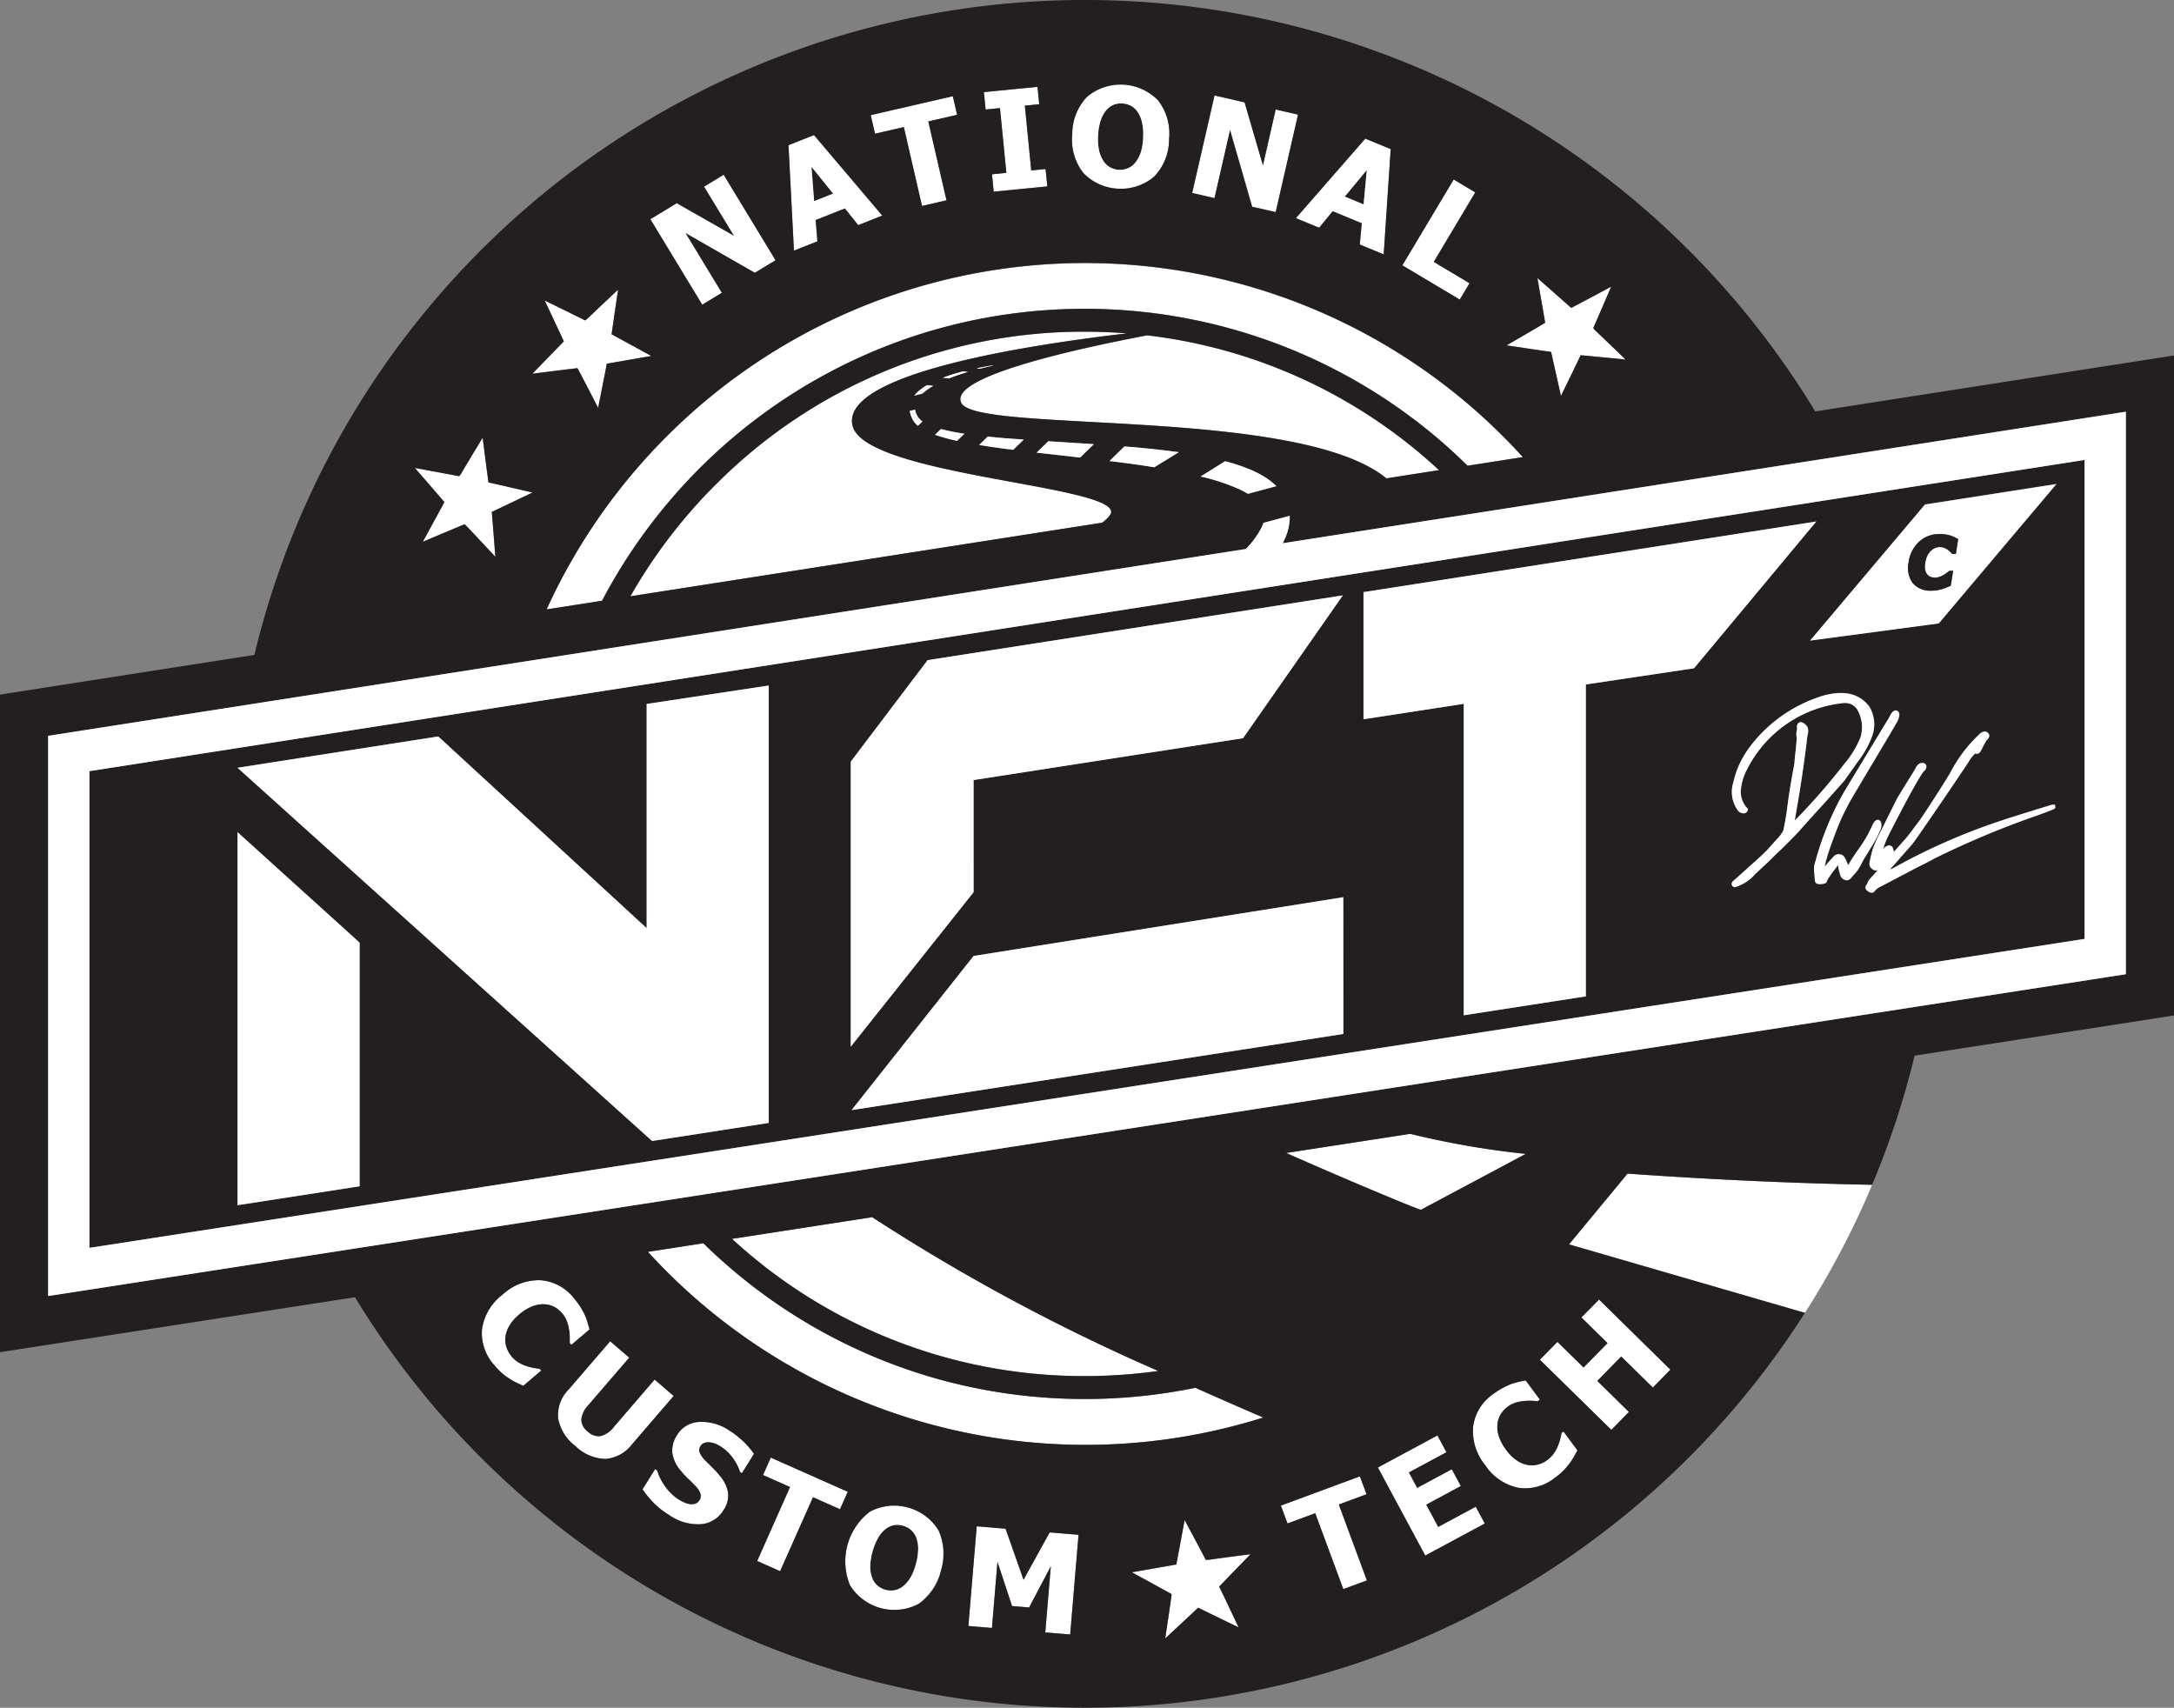 <?xml version="1.0" encoding="utf-8"?>
<svg xmlns="http://www.w3.org/2000/svg" height="107.036" viewBox="0 0 136.268 107.036" width="136.268">
  <rect x="0" y="0" width="136.268" height="107.036" fill="#808080" stroke="none"/>
  <defs>
    <clipPath id="clip-path">
      <rect data-name="Rectangle 397" fill="none" height="107.036" id="Rectangle_397" width="136.268"/>
    </clipPath>
  </defs>
  <g data-name="Group 127" id="Group_127" transform="translate(0 0)">
    <g clip-path="url(#clip-path)" data-name="Group 86" id="Group_86" transform="translate(0 0)">
      <path d="M77.2,10.868a1.189,1.189,0,0,0,.441.395,1.307,1.307,0,0,0,.524.136,1.276,1.276,0,0,0,.545-.093,1.179,1.179,0,0,0,.468-.35,2.073,2.073,0,0,0,.342-.622,3.406,3.406,0,0,0,.155-.947,3.385,3.385,0,0,0-.069-.958,1.968,1.968,0,0,0-.278-.661,1.191,1.191,0,0,0-.439-.39,1.34,1.34,0,0,0-1.052-.06,1.271,1.271,0,0,0-.473.346,1.951,1.951,0,0,0-.345.632,3.467,3.467,0,0,0-.167.957,3.433,3.433,0,0,0,.067.963,1.95,1.95,0,0,0,.28.652" data-name="Path 1607" fill="#231f20" id="Path_1607" transform="translate(-8.024 -0.756)"/>
      <path d="M63.436,107.011a1.35,1.35,0,0,0-1.016-.283,1.275,1.275,0,0,0-.535.237,1.9,1.9,0,0,0-.471.545,3.412,3.412,0,0,0-.368.9,3.468,3.468,0,0,0-.14.955,1.937,1.937,0,0,0,.135.7,1.164,1.164,0,0,0,.346.479,1.322,1.322,0,0,0,.483.246,1.27,1.27,0,0,0,.552.024,1.181,1.181,0,0,0,.533-.242,2.077,2.077,0,0,0,.467-.535,4.1,4.1,0,0,0,.491-1.843,1.991,1.991,0,0,0-.13-.7,1.206,1.206,0,0,0-.346-.475" data-name="Path 1608" fill="#231f20" id="Path_1608" transform="translate(-6.359 -11.142)"/>
      <path d="M95.5,11.9l-1.381,1.666,1.182.489Z" data-name="Path 1609" fill="#231f20" id="Path_1609" transform="translate(-9.826 -1.242)"/>
      <path d="M58.148,13.354,56.79,11.668l.167,2.157Z" data-name="Path 1610" fill="#231f20" id="Path_1610" transform="translate(-5.929 -1.218)"/>
      <path d="M109.813,86.569,124.6,90.86a53.381,53.381,0,0,0,4.213-8.024c-3.959-.075-9.218-.266-15.333-.7Z" data-name="Path 1611" fill="#fff" id="Path_1611" transform="translate(-11.465 -8.575)"/>
      <path d="M41.765,39.5q.787-1.49,1.714-2.89c.122-.184.246-.367.372-.549q.273-.4.556-.784.454-.618.933-1.216.914-1.137,1.918-2.194a34.272,34.272,0,0,1,6.317-5.211,34,34,0,0,1,8.256-3.847q.8-.249,1.622-.46t1.652-.382q.834-.171,1.683-.3a34.37,34.37,0,0,1,5.2-.394,34.09,34.09,0,0,1,21.734,7.8q1.171.967,2.252,2.035l3.466-.541q-.611-.673-1.259-1.321A37.084,37.084,0,0,0,38.25,40.112l3.478-.543.038-.072" data-name="Path 1612" fill="#fff" id="Path_1612" transform="translate(-3.994 -1.921)"/>
      <path d="M79.662,96.067a34.5,34.5,0,0,1-12.133.31q-.849-.129-1.683-.3T64.193,95.7q-.818-.211-1.621-.461A34.15,34.15,0,0,1,51,88.968q-.948-.783-1.84-1.633c-.113-.108-.224-.219-.336-.328l-3.475.538q.58.635,1.192,1.249a37.135,37.135,0,0,0,37.378,9.137q-2.225-.958-4.256-1.866" data-name="Path 1613" fill="#fff" id="Path_1613" transform="translate(-4.735 -9.084)"/>
      <path d="M78.928,23.469c-4.666.885-12.585,2.647-11.641,4.266,1.1,1.882,21.171.2,26.626,4.7l3.3-.515a32.449,32.449,0,0,0-18.284-8.447" data-name="Path 1614" fill="#fff" id="Path_1614" transform="translate(-7.017 -2.45)"/>
      <path d="M74.225,34.638c.805-1.8-15.488-2.363-16.188-5.556s10.64-5,17.215-5.764q-1.315-.1-2.648-.107A32.515,32.515,0,0,0,49.46,32.8a32.926,32.926,0,0,0-5.343,7l29.571-4.612a2.087,2.087,0,0,0,.537-.545" data-name="Path 1615" fill="#fff" id="Path_1615" transform="translate(-4.606 -2.423)"/>
      <path d="M73.347,95.142a33.214,33.214,0,0,0,4.6-.321,123.077,123.077,0,0,1-17.932-9.643l-8.784,1.36a32.5,32.5,0,0,0,22.115,8.6" data-name="Path 1616" fill="#fff" id="Path_1616" transform="translate(-5.349 -8.893)"/>
      <path d="M98.462,84.112l6.576-3.507a53.987,53.987,0,0,1-7.244-1.258l-7.776,1.2c3.532,1.571,8.2,3.521,8.445,3.562" data-name="Path 1617" fill="#fff" id="Path_1617" transform="translate(-9.398 -8.284)"/>
      <path d="M30.761,34.885l-1.235,2.266q2.617-1.1,2.623-1.1.055.032,1.925,2.042-.215-2.829-.225-2.811l2.556-1.219-1.377-.319q-.923-.214-1.386-.316-.279-2.129-.361-2.807-.873,1.439-1.371,2.286a1.291,1.291,0,0,1-.108.129q-1.142-.22-2.773-.516,1.288,1.483,1.852,2.141c-.013.021-.052.094-.12.221" data-name="Path 1618" fill="#fff" id="Path_1618" transform="translate(-3.031 -3.197)"/>
      <path d="M37.254,25.538q2.817-.353,2.822-.348.046.046,1.3,2.486.557-2.782.542-2.767l2.791-.484-1.239-.679q-.832-.455-1.249-.679.3-2.125.41-2.8-1.228,1.149-1.938,1.831a1.047,1.047,0,0,1-.139.095q-1.04-.521-2.53-1.246.84,1.777,1.2,2.562c-.017.017-.076.077-.176.181Z" data-name="Path 1619" fill="#fff" id="Path_1619" transform="translate(-3.89 -2.116)"/>
      <path d="M50,19.625l-2.267-3.736,4.333,2.483,1.3-.786-3.252-5.359-1.231.746,1.863,3.071L47.172,14.01l-1.652,1,3.252,5.36Z" data-name="Path 1620" fill="#fff" id="Path_1620" transform="translate(-4.753 -1.276)"/>
      <path d="M57,16.113l-.108-1.334,1.831-.726.836,1.045,1.507-.6L56.782,9.453l-1.6.633.344,6.609Zm.983-2.99-1.19.472-.167-2.157Z" data-name="Path 1621" fill="#fff" id="Path_1621" transform="translate(-5.762 -0.987)"/>
      <path d="M63.015,8.669l1.141,4.944,1.534-.355L64.549,8.314,66.355,7.9l-.27-1.165L60.941,7.92l.269,1.165Z" data-name="Path 1622" fill="#fff" id="Path_1622" transform="translate(-6.363 -0.703)"/>
      <path d="M69.866,7.409l.4,4.061-.9.088.107,1.09,3.36-.33-.107-1.089-.9.088-.4-4.06.9-.089-.107-1.089-3.36.33L68.969,7.5Z" data-name="Path 1623" fill="#fff" id="Path_1623" transform="translate(-7.19 -0.635)"/>
      <path d="M77.917,12.443a2.9,2.9,0,0,0,2.267-.763,3.37,3.37,0,0,0,.929-2.349,3.378,3.378,0,0,0-.7-2.43,3.27,3.27,0,0,0-4.449-.212,3.386,3.386,0,0,0-.923,2.347,3.385,3.385,0,0,0,.691,2.417,2.872,2.872,0,0,0,2.182.99m-1.25-3.328a3.4,3.4,0,0,1,.167-.957,1.918,1.918,0,0,1,.345-.632,1.261,1.261,0,0,1,.473-.347,1.32,1.32,0,0,1,.53-.077,1.307,1.307,0,0,1,.522.137,1.209,1.209,0,0,1,.439.39,1.979,1.979,0,0,1,.278.661,3.453,3.453,0,0,1,.069.958,3.374,3.374,0,0,1-.156.947,2.019,2.019,0,0,1-.342.622,1.16,1.16,0,0,1-.467.35,1.266,1.266,0,0,1-.545.094,1.3,1.3,0,0,1-.525-.137,1.17,1.17,0,0,1-.44-.394,1.95,1.95,0,0,1-.28-.652,3.4,3.4,0,0,1-.067-.963" data-name="Path 1624" fill="#fff" id="Path_1624" transform="translate(-7.834 -0.618)"/>
      <path d="M85.819,8.854l1.382,4.8,1.478.338,1.4-6.112-1.4-.322-.8,3.5L86.723,7.112l-1.884-.432-1.4,6.112,1.4.321Z" data-name="Path 1625" fill="#fff" id="Path_1625" transform="translate(-8.712 -0.698)"/>
      <path d="M92.154,15.286,93,14.253l1.821.752L94.7,16.338l1.5.619.439-6.6L95.048,9.7l-4.353,4.985Zm2.986-3.617-.2,2.155-1.182-.489Z" data-name="Path 1626" fill="#fff" id="Path_1626" transform="translate(-9.469 -1.013)"/>
      <path d="M102.356,19.061l-2.242-1.339,2.6-4.356-1.351-.807-3.215,5.383,3.593,2.146Z" data-name="Path 1627" fill="#fff" id="Path_1627" transform="translate(-10.247 -1.311)"/>
      <path d="M108.229,24.083l.621,2.764q.2-.42.617-1.272t.616-1.281q2.137.2,2.817.272-1.208-1.17-1.925-1.846a1.261,1.261,0,0,1-.1-.133q.47-1.065,1.12-2.589-1.733.926-2.5,1.329l-.19-.166-1.934-1.708q.492,2.8.487,2.8-.044.047-2.42,1.422,2.806.42,2.791.406" data-name="Path 1628" fill="#fff" id="Path_1628" transform="translate(-11.008 -2.031)"/>
      <path d="M39.049,92.159a2.659,2.659,0,0,1,.138.516,3.738,3.738,0,0,1,.044.476c0,.149,0,.274,0,.375l.1.122,1.138-.969q-.04-.171-.121-.433a4.07,4.07,0,0,0-.171-.468,4.4,4.4,0,0,0-.282-.513,4.739,4.739,0,0,0-.4-.54,2.931,2.931,0,0,0-2.129-1.133,3.335,3.335,0,0,0-2.348.907,3.3,3.3,0,0,0-1.289,2.186,2.982,2.982,0,0,0,.8,2.258,4.127,4.127,0,0,0,.494.509,4.922,4.922,0,0,0,.46.333,3.693,3.693,0,0,0,.435.243l.4.185,1.122-.955-.093-.109c-.1-.014-.226-.033-.363-.056a3.006,3.006,0,0,1-.442-.11,2.3,2.3,0,0,1-.483-.213,1.7,1.7,0,0,1-.464-.385,1.824,1.824,0,0,1-.309-.526,1.489,1.489,0,0,1-.093-.636,1.776,1.776,0,0,1,.224-.727,2.731,2.731,0,0,1,.648-.756,2.815,2.815,0,0,1,.83-.511,1.793,1.793,0,0,1,.744-.126,1.492,1.492,0,0,1,.634.17,1.763,1.763,0,0,1,.487.407,1.6,1.6,0,0,1,.284.48" data-name="Path 1629" fill="#fff" id="Path_1629" transform="translate(-3.52 -9.354)"/>
      <path d="M45.109,96.265l-2.553,2.964a1.54,1.54,0,0,1-.836.58.978.978,0,0,1-.805-.287.949.949,0,0,1-.4-.767,1.581,1.581,0,0,1,.448-.9l2.553-2.964-1.194-1.028L39.71,96.9a2.277,2.277,0,0,0-.65,1.8,2.816,2.816,0,0,0,1.074,1.73,2.779,2.779,0,0,0,1.894.811,2.317,2.317,0,0,0,1.663-.915l2.611-3.03Z" data-name="Path 1630" fill="#fff" id="Path_1630" transform="translate(-4.077 -9.8)"/>
      <path d="M51.28,100.722a5.538,5.538,0,0,0-.884-.688,3.075,3.075,0,0,0-1.866-.525,1.692,1.692,0,0,0-1.388.813,1.8,1.8,0,0,0-.308,1.088,2.113,2.113,0,0,0,.519,1.139,5.5,5.5,0,0,0,.478.519c.179.171.344.338.5.5a1.166,1.166,0,0,1,.261.416.467.467,0,0,1-.046.424.49.49,0,0,1-.277.227.779.779,0,0,1-.341.022,1.246,1.246,0,0,1-.351-.11,2.9,2.9,0,0,1-.317-.164,3.105,3.105,0,0,1-.821-.768,3.509,3.509,0,0,1-.555-1.072l-.122-.076-.79,1.264a6.392,6.392,0,0,0,.675.829,5.144,5.144,0,0,0,1,.789,3.158,3.158,0,0,0,1.984.571,1.809,1.809,0,0,0,1.42-.885,1.627,1.627,0,0,0,.287-1.059,2.125,2.125,0,0,0-.486-1.052,5.646,5.646,0,0,0-.432-.489l-.442-.441a1.708,1.708,0,0,1-.424-.565.469.469,0,0,1,.057-.414.461.461,0,0,1,.248-.194.714.714,0,0,1,.322-.035,1.453,1.453,0,0,1,.353.087,2.217,2.217,0,0,1,.33.172,2.715,2.715,0,0,1,.768.723,3.144,3.144,0,0,1,.454.881l.118.073.759-1.214a4.9,4.9,0,0,0-.678-.786" data-name="Path 1631" fill="#fff" id="Path_1631" transform="translate(-4.695 -10.389)"/>
      <path d="M53.844,102.006l-.485,1.093,1.693.752-2.06,4.636,1.438.639,2.061-4.637,1.693.752.485-1.093Z" data-name="Path 1632" fill="#fff" id="Path_1632" transform="translate(-5.533 -10.65)"/>
      <path d="M63.073,105.479a2.874,2.874,0,0,0-2.379.267,3.923,3.923,0,0,0-1.243,4.606,3.266,3.266,0,0,0,4.3,1.171A3.928,3.928,0,0,0,65,106.9a2.891,2.891,0,0,0-1.923-1.423M63.589,109a3.357,3.357,0,0,1-.355.892,2.031,2.031,0,0,1-.467.535,1.175,1.175,0,0,1-.532.243,1.271,1.271,0,0,1-.552-.025,1.313,1.313,0,0,1-.483-.245,1.179,1.179,0,0,1-.347-.479,1.961,1.961,0,0,1-.134-.7,4.012,4.012,0,0,1,.507-1.855,1.917,1.917,0,0,1,.472-.545,1.257,1.257,0,0,1,.535-.236,1.279,1.279,0,0,1,.535.038,1.313,1.313,0,0,1,.482.245,1.2,1.2,0,0,1,.345.475,2,2,0,0,1,.131.7,3.463,3.463,0,0,1-.137.951" data-name="Path 1633" fill="#fff" id="Path_1633" transform="translate(-6.174 -10.999)"/>
      <path d="M71.232,110.163l-1.127-3.2-1.808-.151-.523,6.248,1.478.124.346-4.141.914,2.768,1.07.089,1.36-2.577-.347,4.142,1.561.13.523-6.248-1.809-.151Z" data-name="Path 1634" fill="#fff" id="Path_1634" transform="translate(-7.076 -11.152)"/>
      <path d="M84.013,108.872a1.251,1.251,0,0,1-.167,0q-.54-1.032-1.325-2.491-.357,1.933-.52,2.784l-.247.044-2.542.446q2.492,1.36,2.493,1.367.009.064-.4,2.779,2.08-1.932,2.058-1.928l2.547,1.239-.609-1.274q-.407-.856-.617-1.282,1.491-1.545,1.97-2.031-1.669.214-2.643.352" data-name="Path 1635" fill="#fff" id="Path_1635" transform="translate(-8.27 -11.107)"/>
      <path d="M95.014,104.443l-.415-1.121-4.952,1.832.415,1.121,1.737-.643,1.76,4.758,1.478-.546-1.761-4.758Z" data-name="Path 1636" fill="#fff" id="Path_1636" transform="translate(-9.36 -10.788)"/>
      <path d="M96.436,102.464l2.97,5.521,3.734-2.008-.566-1.053-2.355,1.266-.75-1.394,2.169-1.167-.566-1.053L98.9,103.743l-.52-.967,2.354-1.267-.567-1.052Z" data-name="Path 1637" fill="#fff" id="Path_1637" transform="translate(-10.069 -10.488)"/>
      <path d="M108.645,99.891c-.022.1-.048.223-.081.358a3.174,3.174,0,0,1-.14.433,2.33,2.33,0,0,1-.246.468,1.714,1.714,0,0,1-.416.436,1.811,1.811,0,0,1-.545.272,1.49,1.49,0,0,1-.641.05,1.781,1.781,0,0,1-.71-.273,2.713,2.713,0,0,1-.709-.7,2.813,2.813,0,0,1-.454-.864,1.789,1.789,0,0,1-.075-.751,1.474,1.474,0,0,1,.213-.621,1.764,1.764,0,0,1,.438-.459,1.614,1.614,0,0,1,.5-.251,2.552,2.552,0,0,1,.524-.1,3.807,3.807,0,0,1,.478-.012c.149.007.273.016.374.025l.129-.1-.889-1.2c-.115.019-.262.048-.441.09a4.107,4.107,0,0,0-.479.139,4.531,4.531,0,0,0-.53.246,4.867,4.867,0,0,0-.567.367A2.925,2.925,0,0,0,103.1,99.5a3.334,3.334,0,0,0,.745,2.406,3.3,3.3,0,0,0,2.093,1.434,2.982,2.982,0,0,0,2.308-.647,4.225,4.225,0,0,0,.541-.459,5.036,5.036,0,0,0,.363-.436,3.518,3.518,0,0,0,.272-.418q.122-.219.213-.385l-.877-1.185Z" data-name="Path 1638" fill="#fff" id="Path_1638" transform="translate(-10.763 -10.087)"/>
      <path d="M110.512,95.206,108.875,93.6l-1.1,1.123,4.472,4.395,1.1-1.123-1.982-1.948,1.5-1.529,1.982,1.948,1.1-1.123-4.471-4.394-1.1,1.122,1.636,1.608Z" data-name="Path 1639" fill="#fff" id="Path_1639" transform="translate(-11.252 -9.495)"/>
      <path d="M131.292,23.055,113.78,25.787A53.53,53.53,0,0,0,15.945,41.048l-12.3,1.917L0,43.535V84.751l4.971-.769,17.28-2.676a53.532,53.532,0,0,0,90.883.98L98.348,77.994l3.667-4.437c6.114.438,11.374.629,15.333.7a53.171,53.171,0,0,0,2.661-8.093l12.609-1.952,3.651-.566V22.28Zm-34.93-5.633L98.3,19.131l.19.166q.766-.4,2.5-1.329-.652,1.523-1.12,2.589a1.325,1.325,0,0,0,.1.133q.716.676,1.924,1.847-.678-.073-2.817-.272-.2.429-.616,1.281l-.617,1.271-.621-2.763q.016.015-2.791-.406,2.375-1.376,2.42-1.423s-.159-.937-.487-2.8m-5.245-6.174,1.352.807-2.6,4.356,2.241,1.339L91.5,18.776,87.9,16.63Zm-3.95-1.906-.439,6.6-1.5-.62.126-1.332-1.821-.753-.851,1.034-1.459-.6,4.353-4.985ZM76.127,5.983l1.884.431,1.149,3.948.8-3.5,1.4.322-1.4,6.112-1.478-.339-1.382-4.8-.974,4.26-1.4-.322ZM67.21,8.419a3.394,3.394,0,0,1,.923-2.347,3.272,3.272,0,0,1,4.45.212,3.378,3.378,0,0,1,.695,2.43,3.365,3.365,0,0,1-.928,2.349,3.265,3.265,0,0,1-4.448-.227,3.389,3.389,0,0,1-.692-2.417M65.033,5.443l.107,1.09-.9.088.4,4.061.9-.088.107,1.089-3.361.33-.107-1.089.9-.089-.4-4.06-.9.088-.107-1.09Zm-5.311.587.27,1.165-1.806.416,1.141,4.944-1.534.355L56.653,7.965l-1.806.416-.269-1.165Zm-8.7,2.437L55.3,13.512l-1.507.6-.836-1.045-1.831.726.108,1.334-1.468.583L49.424,9.1Zm-8.6,4.267,3.573,2.033L44.129,11.7l1.231-.747,3.253,5.36-1.3.785-4.334-2.482,2.268,3.736-1.231.748-3.252-5.36Zm-8.282,6.1q1.49.725,2.531,1.246a1.274,1.274,0,0,0,.138-.095q.709-.682,1.939-1.831-.106.674-.411,2.8.419.224,1.249.679l1.24.678-2.791.485q.015-.016-.543,2.767-1.256-2.441-1.3-2.487s-.945.113-2.823.349l1.8-1.849c.1-.1.158-.164.175-.18q-.365-.786-1.2-2.562m-5.365,11.01a1.293,1.293,0,0,0,.108-.129q.5-.849,1.371-2.286.082.678.361,2.808.463.1,1.386.315l1.377.319-2.556,1.22q.011-.019.225,2.811-1.869-2.011-1.925-2.043s-.879.364-2.623,1.1l1.235-2.266c.068-.127.107-.2.12-.221q-.564-.658-1.852-2.141,1.631.3,2.773.516m13.034-2.516a37.041,37.041,0,0,1,52.386,0q.648.648,1.258,1.321l-3.466.54q-1.08-1.065-2.252-2.034a34.239,34.239,0,0,0-26.938-7.408q-.848.129-1.682.3t-1.653.382q-.819.211-1.622.46a34.1,34.1,0,0,0-11.573,6.266,34.4,34.4,0,0,0-3,2.792q-1,1.055-1.917,2.194-.48.6-.933,1.216-.285.388-.557.783c-.125.183-.249.365-.372.55q-.926,1.4-1.714,2.89l-.038.072-3.478.542a37.061,37.061,0,0,1,7.549-10.865M86.9,29.981c-5.456-4.494-25.528-2.815-26.626-4.7-.944-1.618,6.975-3.381,11.641-4.266A32.443,32.443,0,0,1,90.2,29.466Zm-42.042.393A32.517,32.517,0,0,1,68,20.788q1.334,0,2.648.107c-6.575.767-17.916,2.561-17.215,5.764s16.994,3.753,16.188,5.556a2.071,2.071,0,0,1-.537.545l-29.57,4.612a32.893,32.893,0,0,1,5.342-7m32.838.3a12.373,12.373,0,0,0-1.948-.686c-.161-.043-.326-.08-.489-.12.432-.269.94-.585,1.538-.958a11.962,11.962,0,0,1,1.461.476,6.7,6.7,0,0,1,1.087.555,4.228,4.228,0,0,1,.665.533l-1.784.479a5.487,5.487,0,0,0-.529-.279m-5.339-1.383c-.273-.043-.546-.087-.82-.127-.662-.1-1.326-.183-1.993-.265l.939-.916c.394.033.789.067,1.184.1.742.073,1.483.155,2.226.26-.625.388-1.173.725-1.535.944M67.7,28.679l-.488-.056c-.746-.084-1.494-.166-2.242-.252l.733-.715,1.585.1q.637.04,1.274.082Zm-4.192-.486c-.213-.027-.426-.05-.639-.079-.5-.066-1-.142-1.5-.224l.538-.525q.515.052,1.032.1c.407.034.818.06,1.226.09Zm-3.52-.561a11.592,11.592,0,0,1-1.382-.381l.37-.362a13.308,13.308,0,0,0,1.471.295Zm-1.88-3.5.391.048a3.79,3.79,0,0,0-.683.485l-.514.131a1.97,1.97,0,0,1,.248-.267,3.35,3.35,0,0,1,.558-.4m-.754,1.54a1.089,1.089,0,0,0,.121.349.99.99,0,0,0,.293.357c.015.012.033.021.049.032l-.285.278-.013-.009a1.375,1.375,0,0,1-.37-.5,1.462,1.462,0,0,1-.129-.426Zm2.121-1.952-.382-.047a12.317,12.317,0,0,1,1.284-.4l.3.036-.065.018c-.383.116-.763.247-1.134.395m1.934-.612-.208-.026q.485-.1.974-.181l.087.011c-.286.06-.57.124-.854.2M34.122,81.748a1.793,1.793,0,0,0-.743.127,2.8,2.8,0,0,0-.83.511,2.691,2.691,0,0,0-.648.756,1.776,1.776,0,0,0-.224.726,1.491,1.491,0,0,0,.093.637,1.82,1.82,0,0,0,.309.525,1.7,1.7,0,0,0,.464.385,2.308,2.308,0,0,0,.483.214,3.25,3.25,0,0,0,.442.11c.137.023.258.041.363.056l.092.109L32.8,86.86l-.4-.186a3.65,3.65,0,0,1-.436-.243,5.026,5.026,0,0,1-.459-.332,4.194,4.194,0,0,1-.494-.509,2.984,2.984,0,0,1-.8-2.259A3.294,3.294,0,0,1,31.5,81.146a3.331,3.331,0,0,1,2.348-.907,2.925,2.925,0,0,1,2.129,1.133,4.737,4.737,0,0,1,.4.54,4.322,4.322,0,0,1,.282.512,4.243,4.243,0,0,1,.171.468q.081.263.121.434l-1.138.968-.1-.122c0-.1,0-.226,0-.374a3.751,3.751,0,0,0-.044-.477,2.659,2.659,0,0,0-.138-.516,1.6,1.6,0,0,0-.284-.479,1.747,1.747,0,0,0-.487-.407,1.493,1.493,0,0,0-.635-.171m3.83,9.69a2.775,2.775,0,0,1-1.893-.811A2.807,2.807,0,0,1,34.985,88.9a2.277,2.277,0,0,1,.649-1.8l2.613-3.033,1.194,1.027-2.553,2.964a1.579,1.579,0,0,0-.448.9.946.946,0,0,0,.4.766.975.975,0,0,0,.805.287,1.537,1.537,0,0,0,.836-.579l2.552-2.964,1.193,1.027-2.611,3.031a2.32,2.32,0,0,1-1.663.915m8.552.895-.118-.073a3.128,3.128,0,0,0-.454-.88,2.718,2.718,0,0,0-.768-.724,2.215,2.215,0,0,0-.33-.172,1.416,1.416,0,0,0-.353-.086.7.7,0,0,0-.322.034.461.461,0,0,0-.248.194.469.469,0,0,0-.057.414,1.708,1.708,0,0,0,.424.565l.442.441a5.647,5.647,0,0,1,.432.489,2.125,2.125,0,0,1,.486,1.052,1.627,1.627,0,0,1-.287,1.059,1.809,1.809,0,0,1-1.42.885,3.158,3.158,0,0,1-1.984-.571,5.145,5.145,0,0,1-1-.789,6.393,6.393,0,0,1-.675-.829l.79-1.264.122.076a3.524,3.524,0,0,0,.555,1.073,3.115,3.115,0,0,0,.821.767,2.9,2.9,0,0,0,.317.164,1.219,1.219,0,0,0,.351.11.779.779,0,0,0,.341-.022.49.49,0,0,0,.277-.227.467.467,0,0,0,.046-.424,1.167,1.167,0,0,0-.261-.416c-.151-.16-.316-.327-.5-.5a5.5,5.5,0,0,1-.478-.519,2.113,2.113,0,0,1-.519-1.139,1.8,1.8,0,0,1,.308-1.088,1.692,1.692,0,0,1,1.388-.813,3.075,3.075,0,0,1,1.866.525,5.537,5.537,0,0,1,.884.688,4.9,4.9,0,0,1,.678.786Zm4.455,1.507L48.9,98.477l-1.439-.639,2.06-4.636-1.693-.752.485-1.093L53.137,93.5l-.485,1.094Zm8.025,4.586a3.368,3.368,0,0,1-1.408,2.1,3.267,3.267,0,0,1-4.3-1.171,3.924,3.924,0,0,1,1.243-4.605,3.268,3.268,0,0,1,4.3,1.156,3.375,3.375,0,0,1,.161,2.523m8.1,4.014-1.562-.13.347-4.142-1.36,2.578-1.069-.089-.914-2.768-.346,4.141-1.477-.124.522-6.248,1.808.151,1.127,3.2,1.639-2.969,1.808.151ZM41.805,79.71q-.613-.613-1.192-1.248l3.476-.538c.111.109.222.219.335.328q.891.848,1.84,1.632A34.1,34.1,0,0,0,57.837,86.15q.8.25,1.622.46t1.653.382q.834.171,1.682.3a34.559,34.559,0,0,0,12.133-.31q2.03.907,4.255,1.865A37.128,37.128,0,0,1,41.805,79.71m53.834-7.39-6.576,3.507c-.239-.039-4.912-1.991-8.445-3.561l7.777-1.2a53.8,53.8,0,0,0,7.244,1.258M72.6,85.928a33.192,33.192,0,0,1-4.6.322,32.5,32.5,0,0,1-22.115-8.6l8.785-1.36A123.066,123.066,0,0,0,72.6,85.928m4.434,14.8q.407.854.609,1.274l-2.547-1.239q.021,0-2.058,1.928.407-2.715.4-2.779s-.832-.46-2.493-1.367l2.542-.446.247-.044q.163-.852.52-2.784.786,1.46,1.325,2.491a1.273,1.273,0,0,0,.168,0q.974-.138,2.643-.352-.48.486-1.97,2.031.21.427.617,1.282M84.2,99.6,82.44,94.844l-1.737.643-.415-1.121,4.952-1.832.415,1.121-1.737.643,1.76,4.758ZM98.662,91.29a3.757,3.757,0,0,1-.272.418,4.9,4.9,0,0,1-.364.436,4.155,4.155,0,0,1-.541.459,2.983,2.983,0,0,1-2.308.647,3.291,3.291,0,0,1-2.092-1.434,3.331,3.331,0,0,1-.746-2.406,2.926,2.926,0,0,1,1.275-2.046A4.859,4.859,0,0,1,94.181,87a4.445,4.445,0,0,1,.53-.245,3.933,3.933,0,0,1,.479-.14c.179-.041.326-.072.441-.09l.889,1.2-.129.1c-.1-.009-.225-.017-.373-.024a3.645,3.645,0,0,0-.479.011,2.679,2.679,0,0,0-.524.1,1.614,1.614,0,0,0-.5.251,1.762,1.762,0,0,0-.438.459,1.486,1.486,0,0,0-.213.621,1.78,1.78,0,0,0,.076.751,2.8,2.8,0,0,0,.453.863,2.7,2.7,0,0,0,.709.7,1.78,1.78,0,0,0,.711.273,1.486,1.486,0,0,0,.64-.05A1.79,1.79,0,0,0,97,91.5a1.71,1.71,0,0,0,.416-.435,2.36,2.36,0,0,0,.246-.468,3.144,3.144,0,0,0,.141-.433c.032-.135.058-.255.08-.358L98,89.72l.877,1.185-.212.385m1.567-9.839,4.472,4.394-1.1,1.123-1.982-1.948-1.5,1.529,1.982,1.948-1.1,1.123L96.52,85.225l1.1-1.123L99.26,85.71l1.5-1.529-1.636-1.609ZM90.1,89.968l.567,1.053-2.355,1.266.52.967L91,92.088l.566,1.052L89.4,94.308l.75,1.394L92.5,94.436l.567,1.053L89.336,97.5l-2.969-5.521ZM133.25,61.062l-1.1.17-129.136,20V46.119l75.069-11.71a5.591,5.591,0,0,0,1-1.369,2.326,2.326,0,0,0,.107-.269l1.649-.443a3.338,3.338,0,0,1-.271,1.357c-.053.125-.111.246-.171.364L133.25,25.8Z" data-name="Path 1640" fill="#231f20" id="Path_1640" transform="translate(0 0)"/>
      <path d="M47.234,45.3,6.258,51.693V81.572L131.316,62.206V32.187ZM114.5,36.047l-7.664,9.2-6.779,1.014V65.81L92.4,67V47.476l-6.284.966V40.473Zm7.33,21.152c-.22.133-.452.246-.677.356-.129.064-.259.126-.385.193l-.725.381-.7.366-.188.1-.522.275-.071.036a1.006,1.006,0,0,0-.382.274.25.25,0,0,1-.214.127.422.422,0,0,1-.253-.114l-.017-.013a.25.25,0,0,1-.114-.168.268.268,0,0,1,.066-.2.572.572,0,0,0,.064-.124.75.75,0,0,1,.142-.243c.176-.185.347-.38.514-.573a.293.293,0,0,1-.138.037.223.223,0,0,1-.042,0,.425.425,0,0,1-.188-.09.413.413,0,0,1-.131-.142.461.461,0,0,1-.042-.185c0-.074.173-.805.2-.893a9.26,9.26,0,0,1,.528-1.173c.06-.118.12-.236.177-.354.145-.3.294-.595.442-.891q.164-.328.327-.658c.092-.185.451-.765.769-1.276.211-.342.412-.665.459-.753a.726.726,0,0,1,.166-.23.414.414,0,0,1,.252-.09.242.242,0,0,1,.252.192.371.371,0,0,1-.15.323l-.033.035c-.414.5-2.214,4-2.327,4.278-.06.149-.145.381-.21.573a.674.674,0,0,1,.373-.236.185.185,0,0,1,.086.021.232.232,0,0,1,.151.123,1.713,1.713,0,0,1,.071.266c.118-.137.239-.272.356-.4.137-.153.273-.305.407-.461.159-.186.308-.388.452-.583.113-.152.23-.31.352-.461.185-.229,1.735-2.626,2-3.113a8.855,8.855,0,0,1,1.8-2.36.526.526,0,0,1,.324-.167h0a.3.3,0,0,1,.247.13.256.256,0,0,1,.017.244.444.444,0,0,1-.095.128l-.02.021a.97.97,0,0,0-.129.2l-.2.386-.038.072a.47.47,0,0,1-.11.153.245.245,0,0,1-.16.066.232.232,0,0,1-.1-.027,2.858,2.858,0,0,0-.258.286c-.051.069-.095.142-.142.221-.154.253-3.31,4.912-3.577,5.215l-.616.7-.176.2c-.143.167-.291.339-.449.5a.735.735,0,0,0-.1.155c.106-.052.223-.113.292-.151.2-.11.4-.219.6-.326.4-.212.81-.421,1.218-.62.816-.4,1.656-.771,2.5-1.111.656-.265,1.329-.515,2-.743s1.332-.434,1.987-.638c.42-.131.84-.262,1.261-.389a1.4,1.4,0,0,1,.331-.087h.123l.022.118c.023.13.023.13-1.017.514a55.645,55.645,0,0,0-6.631,2.774m-8.566-7.694a1.569,1.569,0,0,1-.01-.176.987.987,0,0,1,.027-.18.753.753,0,0,0,.021-.124.3.3,0,0,0-.005-.059.3.3,0,0,1,.074-.275.22.22,0,0,1,.133-.077l.017,0h.01a.66.66,0,0,1,.436.341.91.91,0,0,1-.009.482c-.009.047-.018.09-.022.127-.05.42-.1.845-.16,1.264-.112.838-.239,1.686-.378,2.519q-.085.516-.176,1.03a3.69,3.69,0,0,0-.057.4,41.009,41.009,0,0,0,3.114-3.566,5.937,5.937,0,0,0,1.013-1.69,2.23,2.23,0,0,0-.233-1.72.9.9,0,0,0-.771-.386,1.519,1.519,0,0,0-.3.032.775.775,0,0,1-.078.011l-.034,0a7.645,7.645,0,0,0-5.709,4.113,3.407,3.407,0,0,0-.389,1.265,1.516,1.516,0,0,0,.39,1.168l.058.058-.021.08a.252.252,0,0,1-.258.189.491.491,0,0,1-.329-.144,1.972,1.972,0,0,1-.312-1.8,5.586,5.586,0,0,1,.639-1.633,6.885,6.885,0,0,1,.652-.918,9.034,9.034,0,0,1,3.944-2.747,4.434,4.434,0,0,1,1.482-.3c.086,0,.172,0,.255.012a2.068,2.068,0,0,1,1.559.858,2.155,2.155,0,0,1,.157,1.859,6.109,6.109,0,0,1-.905,1.6l-.815,1.151c-.009.013-.025.035-.964,1.088l-.034.038c-.27.3-.543.6-.816.9l-.44.485c-.211.235-.422.469-.629.707-.147.168-1.1,1.121-1.224,1.231-.149.13-.291.273-.43.412-.107.107-.214.215-.325.319l-.725.675a2.713,2.713,0,0,1-1.273.832.2.2,0,0,1-.2-.126.252.252,0,0,1,.1-.274c.332-.287.664-.588.983-.879l.225-.2.225-.2c.227-.206.46-.419.673-.643.1-.107.2-.219.3-.331s.189-.212.287-.316a2.658,2.658,0,0,0,.432-.569c.138-.636.227-1.289.3-1.843.073-.59.324-2,.352-2.111a3.213,3.213,0,0,0,.059-.436c.015-.162.032-.324.05-.487.031-.293.064-.6.079-.889a1.013,1.013,0,0,0-.008-.153m2.243,7.626.084-.091a.439.439,0,0,1,.326-.147.43.43,0,0,1,.368.21,3.765,3.765,0,0,1,.175.375c.013.033.029.07.043.1a.447.447,0,0,0,.046-.07c.18-.313.385-.609.584-.9a7.957,7.957,0,0,0,.82-1.371l.006-.016c.125-.3.236-.481.4-.481.056,0,.16.025.216.192a.751.751,0,0,1-.094.527c-.011.022-.021.044-.029.064a5.358,5.358,0,0,1-.27.545c-.1.172-.2.339-.3.5l-.125.2c-.111.176-.227.356-.324.542l-.054.1a4.505,4.505,0,0,1-.276.483,2.484,2.484,0,0,1-.263.311l-.037.039c-.013.014-.028.033-.044.054-.079.1-.185.231-.342.231a.341.341,0,0,1-.144-.039.466.466,0,0,1-.241-.233,4.813,4.813,0,0,1-.137-.521c0-.012,0-.027-.005-.045a.761.761,0,0,0-.018-.116h0c-.039.054-.1.133-.17.226a5.773,5.773,0,0,0-.51.729.25.25,0,0,1-.036.107.242.242,0,0,1-.15.1,1,1,0,0,1-.247.031,1.018,1.018,0,0,1-.116-.006.255.255,0,0,1-.145-.06.259.259,0,0,1-.076-.178c-.012-.122-.022-.244-.032-.367l0-.026-.005-.068c-.009-.1-.017-.212-.016-.322a1.111,1.111,0,0,1,.064-.326c.01-.03.02-.062.029-.095.07-.26.148-.521.229-.777.161-.505.346-1.009.55-1.5.153-.367.32-.732.494-1.084s.371-.716.573-1.061c.112-.191,2.64-4.362,2.732-4.508.012-.019.027-.049.046-.084.116-.224.218-.4.373-.416l.021,0h.009a.206.206,0,0,1,.158.07.358.358,0,0,1,.052.29,1.239,1.239,0,0,1-.193.467c-.027.045-.053.089-.076.133-.073.139-.728,1.24-1.423,2.4-.662,1.111-1.346,2.259-1.415,2.391-.157.3-.319.608-.463.917-.236.51-.432,1.033-.644,1.616-.1.289-.225.617-.312.946l-.022.077a3.747,3.747,0,0,0-.094.413c0,.021-.006.042-.009.062a7.069,7.069,0,0,1,.471-.545m6.664-14.694-8.061,1.076,7.2-8.528,8.238-1.285ZM41.526,74.875,15.542,51.481l12.581-1.961L41.187,61.536V47.481l7.653-1.154V73.742ZM23.195,77.713,15.542,78.9V55.518l7.653,6.925ZM53.98,51.1l4.816-6.36,26.027-4.06-6.254,8.952-16.89,2.623V59.28l-7.7,9.683Zm7.7,12.181,23.174-3.684v8.572L54.028,72.938Z" data-name="Path 1641" fill="#231f20" id="Path_1641" transform="translate(-0.653 -3.361)"/>
      <path d="M126.681,43.69l8.061-1.076,7.377-8.737-8.238,1.284Zm8.484-6.66a2.188,2.188,0,0,1,.3.064,1.893,1.893,0,0,1,.241.094c.083.039.15.073.2.1l.066.037-.148.931H135.6l-.032-.033c-.032-.033-.073-.073-.123-.12a1.368,1.368,0,0,0-.166-.132,1.032,1.032,0,0,0-.206-.106.8.8,0,0,0-.527.008.842.842,0,0,0-.272.169,1.046,1.046,0,0,0-.226.3,1.513,1.513,0,0,0-.144.46,1.243,1.243,0,0,0,0,.462.633.633,0,0,0,.133.282.5.5,0,0,0,.209.145.8.8,0,0,0,.538,0,1.343,1.343,0,0,0,.243-.108,1.829,1.829,0,0,0,.2-.13c.061-.045.114-.085.159-.121l.03-.023h.236l-.149.939-.272.116a2.4,2.4,0,0,1-.269.095,2.9,2.9,0,0,1-.3.071,2.2,2.2,0,0,1-.385.026,1.417,1.417,0,0,1-1.162-.476,1.612,1.612,0,0,1-.253-1.313,2.125,2.125,0,0,1,.652-1.28,1.858,1.858,0,0,1,1.293-.482,2.516,2.516,0,0,1,.356.022" data-name="Path 1642" fill="#fff" id="Path_1642" transform="translate(-13.226 -3.537)"/>
      <path d="M16.624,81.618l7.653-1.185V65.162l-7.653-6.925Z" data-name="Path 1643" fill="#fff" id="Path_1643" transform="translate(-1.736 -6.08)"/>
      <path d="M49.922,47.976,42.269,49.13V63.184L29.205,51.167,16.624,53.13,42.609,76.522l7.313-1.132Z" data-name="Path 1644" fill="#fff" id="Path_1644" transform="translate(-1.736 -5.009)"/>
      <path d="M95.429,40.923v7.969l6.283-.967v19.52l7.653-1.185V46.711l6.779-1.014,7.664-9.2Z" data-name="Path 1645" fill="#fff" id="Path_1645" transform="translate(-9.963 -3.811)"/>
      <path d="M90.421,62.788,67.247,66.471,59.6,76.133l30.825-4.774Z" data-name="Path 1646" fill="#fff" id="Path_1646" transform="translate(-6.222 -6.555)"/>
      <path d="M67.242,53.24l16.89-2.623,6.254-8.952-26.027,4.06-4.816,6.361V69.952l7.7-9.683Z" data-name="Path 1647" fill="#fff" id="Path_1647" transform="translate(-6.217 -4.35)"/>
      <path d="M125.142,52.739a3.216,3.216,0,0,1-.06.436c-.027.116-.279,1.521-.351,2.111-.069.554-.158,1.206-.3,1.843A2.662,2.662,0,0,1,124,57.7c-.1.1-.193.21-.288.316s-.2.223-.3.331c-.213.224-.448.437-.674.643l-.224.2-.225.2c-.321.292-.651.593-.983.879a.25.25,0,0,0-.1.273.206.206,0,0,0,.205.127,2.708,2.708,0,0,0,1.272-.832l.725-.675c.111-.1.218-.211.325-.319.138-.139.281-.283.43-.412.125-.11,1.076-1.063,1.223-1.231.208-.237.417-.472.629-.707l.441-.485c.273-.3.546-.6.815-.9l.035-.039c.939-1.052.954-1.074.963-1.087l.816-1.151a6.159,6.159,0,0,0,.905-1.6,2.158,2.158,0,0,0-.157-1.859,2.074,2.074,0,0,0-1.559-.859c-.083-.007-.169-.011-.256-.011a4.429,4.429,0,0,0-1.481.3,9.029,9.029,0,0,0-3.944,2.747,6.9,6.9,0,0,0-.653.918A5.607,5.607,0,0,0,121.3,54.1a1.969,1.969,0,0,0,.312,1.8.489.489,0,0,0,.329.144.252.252,0,0,0,.258-.189l.021-.08-.058-.058a1.512,1.512,0,0,1-.39-1.168,3.407,3.407,0,0,1,.389-1.265,7.644,7.644,0,0,1,5.709-4.113l.034,0a.778.778,0,0,0,.078-.011,1.5,1.5,0,0,1,.3-.032.9.9,0,0,1,.771.386,2.23,2.23,0,0,1,.233,1.72,5.917,5.917,0,0,1-1.013,1.69,41.01,41.01,0,0,1-3.113,3.566,3.47,3.47,0,0,1,.056-.4q.091-.515.177-1.03c.138-.834.265-1.681.378-2.519.056-.418.11-.844.16-1.264,0-.037.013-.081.021-.127a.9.9,0,0,0,.01-.482.659.659,0,0,0-.437-.341h-.009l-.017,0a.219.219,0,0,0-.133.076.3.3,0,0,0-.074.276.3.3,0,0,1,.005.059.756.756,0,0,1-.021.124.983.983,0,0,0-.027.18,1.368,1.368,0,0,0,.01.175,1.026,1.026,0,0,1,.008.154c-.014.294-.047.6-.079.889-.018.162-.036.325-.05.487" data-name="Path 1648" fill="#fff" id="Path_1648" transform="translate(-12.654 -5.064)"/>
      <path d="M142.454,55.9l-.021-.118h-.123a1.416,1.416,0,0,0-.331.086c-.421.127-.841.258-1.261.389-.656.2-1.33.414-1.988.639s-1.342.478-2,.743c-.842.339-1.682.713-2.5,1.111-.408.2-.818.407-1.218.62-.2.107-.4.216-.6.326-.069.038-.186.1-.292.151a.742.742,0,0,1,.1-.156c.158-.16.305-.332.449-.5.058-.068.117-.137.176-.2l.616-.7c.267-.3,3.423-4.962,3.577-5.216a2.509,2.509,0,0,1,.142-.22,2.675,2.675,0,0,1,.258-.286.232.232,0,0,0,.1.026.243.243,0,0,0,.16-.065.489.489,0,0,0,.11-.153l.038-.073.2-.385a.926.926,0,0,1,.129-.2l.019-.021a.455.455,0,0,0,.1-.128.255.255,0,0,0-.017-.244.3.3,0,0,0-.247-.131h0a.531.531,0,0,0-.324.167,8.869,8.869,0,0,0-1.8,2.36c-.266.488-1.816,2.884-2,3.113-.122.151-.239.309-.352.462-.144.2-.294.4-.452.583-.133.155-.27.308-.407.46-.117.132-.238.266-.356.4a1.729,1.729,0,0,0-.071-.265.232.232,0,0,0-.151-.123.187.187,0,0,0-.086-.021.667.667,0,0,0-.373.236c.065-.193.15-.425.21-.573.113-.278,1.913-3.777,2.327-4.278.009-.011.021-.022.033-.035a.371.371,0,0,0,.15-.323.242.242,0,0,0-.252-.193.412.412,0,0,0-.252.09.737.737,0,0,0-.166.23c-.047.089-.247.412-.459.753-.318.511-.677,1.092-.769,1.277q-.163.329-.327.658-.223.445-.442.89c-.057.117-.117.236-.177.354a9.313,9.313,0,0,0-.527,1.173c-.03.089-.207.819-.2.893a.458.458,0,0,0,.042.184.432.432,0,0,0,.13.143.443.443,0,0,0,.189.09l.042,0a.3.3,0,0,0,.138-.036c-.167.193-.339.388-.514.573a.76.76,0,0,0-.143.242.542.542,0,0,1-.064.125.267.267,0,0,0-.066.2.25.25,0,0,0,.114.168l.017.013a.417.417,0,0,0,.253.114.248.248,0,0,0,.214-.126.99.99,0,0,1,.382-.274l.071-.037.522-.275.188-.1.7-.366.725-.382c.126-.066.256-.13.385-.193.225-.11.457-.224.677-.356a55.646,55.646,0,0,1,6.631-2.774c1.04-.384,1.04-.384,1.016-.514" data-name="Path 1649" fill="#fff" id="Path_1649" transform="translate(-13.631 -5.344)"/>
      <path d="M127.739,59.033l.021-.077c.088-.329.207-.656.313-.946.212-.582.407-1.106.644-1.615.143-.31.306-.619.463-.918.069-.132.753-1.281,1.415-2.391.694-1.165,1.35-2.266,1.423-2.4.023-.044.049-.088.075-.132a1.267,1.267,0,0,0,.194-.467.366.366,0,0,0-.052-.29.208.208,0,0,0-.159-.07h-.008l-.021,0c-.156.019-.258.192-.374.416-.018.035-.033.065-.045.084-.093.146-2.62,4.318-2.732,4.508-.2.346-.4.7-.574,1.061s-.34.716-.493,1.084c-.2.489-.39.992-.551,1.5-.081.256-.158.518-.229.776-.008.033-.018.064-.028.1a1.07,1.07,0,0,0-.064.325c0,.109.007.219.015.322l.006.067,0,.026.032.368a.232.232,0,0,0,.222.237,1.006,1.006,0,0,0,.116.006.953.953,0,0,0,.246-.031.244.244,0,0,0,.151-.1.255.255,0,0,0,.036-.107,5.684,5.684,0,0,1,.51-.729c.072-.093.132-.171.17-.225h0a1.08,1.08,0,0,1,.018.116c0,.018,0,.034.005.045a4.745,4.745,0,0,0,.136.521.468.468,0,0,0,.241.233.346.346,0,0,0,.145.039c.156,0,.263-.133.341-.231.016-.021.031-.039.045-.054l.037-.038a2.5,2.5,0,0,0,.263-.311,4.667,4.667,0,0,0,.276-.483l.053-.1c.1-.185.213-.366.325-.541.042-.065.083-.132.124-.2.1-.163.206-.33.3-.5a5.18,5.18,0,0,0,.27-.545l.029-.064a.75.75,0,0,0,.095-.527c-.056-.167-.159-.191-.216-.191-.163,0-.273.184-.4.48l-.007.016a7.954,7.954,0,0,1-.82,1.371c-.2.287-.4.583-.583.9a.435.435,0,0,1-.047.07c-.013-.031-.029-.068-.043-.1a3.353,3.353,0,0,0-.175-.376.429.429,0,0,0-.368-.21.439.439,0,0,0-.326.147l-.084.092c-.218.235-.37.409-.471.545,0-.02.006-.04.009-.061a3.615,3.615,0,0,1,.095-.414" data-name="Path 1650" fill="#fff" id="Path_1650" transform="translate(-13.255 -5.191)"/>
      <path d="M133.579,39.135a1.612,1.612,0,0,0,.253,1.313,1.415,1.415,0,0,0,1.162.476,2.286,2.286,0,0,0,.384-.026,2.878,2.878,0,0,0,.3-.072,2.271,2.271,0,0,0,.268-.094l.273-.117.149-.938h-.237l-.03.023c-.045.036-.1.075-.159.121a1.937,1.937,0,0,1-.2.13,1.289,1.289,0,0,1-.243.108.8.8,0,0,1-.538,0,.5.5,0,0,1-.208-.144.643.643,0,0,1-.133-.282,1.245,1.245,0,0,1,0-.462,1.5,1.5,0,0,1,.143-.461,1.043,1.043,0,0,1,.227-.3.849.849,0,0,1,.271-.17.8.8,0,0,1,.528-.007,1.025,1.025,0,0,1,.205.106,1.37,1.37,0,0,1,.166.131c.05.047.091.087.123.121l.032.032h.22l.147-.931-.065-.037c-.051-.028-.118-.062-.2-.1a1.94,1.94,0,0,0-.24-.094,2.173,2.173,0,0,0-.3-.064,2.5,2.5,0,0,0-.356-.022,1.855,1.855,0,0,0-1.292.482,2.126,2.126,0,0,0-.653,1.28" data-name="Path 1651" fill="#231f20" id="Path_1651" transform="translate(-13.943 -3.902)"/>
      <path d="M69.066,30.555l-.538.525c.5.082,1,.158,1.5.224.213.029.426.052.639.079l.657-.642c-.408-.03-.818-.056-1.226-.09-.344-.029-.689-.061-1.031-.1" data-name="Path 1652" fill="#fff" id="Path_1652" transform="translate(-7.155 -3.19)"/>
      <path d="M78.586,31.241l-.939.916c.666.082,1.331.168,1.993.265.274.04.547.083.82.127.362-.219.91-.557,1.535-.945-.742-.1-1.484-.186-2.226-.259-.395-.039-.789-.073-1.184-.1" data-name="Path 1653" fill="#fff" id="Path_1653" transform="translate(-8.107 -3.262)"/>
      <path d="M73.282,30.88l-.733.715c.748.086,1.495.168,2.242.252l.487.056.862-.841-1.274-.082-1.584-.1" data-name="Path 1654" fill="#fff" id="Path_1654" transform="translate(-7.575 -3.224)"/>
      <path d="M65.443,30.386a11.6,11.6,0,0,0,1.382.381l.459-.448a13.3,13.3,0,0,1-1.471-.295Z" data-name="Path 1655" fill="#fff" id="Path_1655" transform="translate(-6.833 -3.135)"/>
      <path d="M67.568,26.025l-.3-.037a12.4,12.4,0,0,0-1.285.4l.382.047c.371-.149.752-.279,1.135-.395.021-.007.044-.012.065-.018" data-name="Path 1656" fill="#fff" id="Path_1656" transform="translate(-6.889 -2.713)"/>
      <path d="M63.987,27.613l.513-.13A3.788,3.788,0,0,1,65.184,27l-.391-.048a3.4,3.4,0,0,0-.558.4,1.965,1.965,0,0,0-.248.267" data-name="Path 1657" fill="#fff" id="Path_1657" transform="translate(-6.681 -2.814)"/>
      <path d="M64.172,29.676l.013.009.285-.278c-.016-.012-.034-.021-.049-.033a.98.98,0,0,1-.293-.356,1.094,1.094,0,0,1-.121-.35l-.333.085a1.457,1.457,0,0,0,.129.425,1.361,1.361,0,0,0,.37.5" data-name="Path 1658" fill="#fff" id="Path_1658" transform="translate(-6.648 -2.993)"/>
      <path d="M88.114,33.308a6.675,6.675,0,0,0-1.088-.555,11.908,11.908,0,0,0-1.46-.477l-1.538.959c.163.039.327.076.489.12a12.4,12.4,0,0,1,1.948.685,5.6,5.6,0,0,1,.529.28l1.784-.48a4.306,4.306,0,0,0-.665-.532" data-name="Path 1659" fill="#fff" id="Path_1659" transform="translate(-8.773 -3.37)"/>
      <path d="M80.755,37.056c.06-.117.118-.237.171-.364a3.334,3.334,0,0,0,.271-1.356l-1.648.442a2.409,2.409,0,0,1-.107.27,5.608,5.608,0,0,1-1,1.369L3.369,49.127V84.239l129.136-20,1.1-.17V28.813Zm50.26,24.8L5.956,81.22V51.342L46.932,44.95l84.082-13.115Z" data-name="Path 1660" fill="#fff" id="Path_1660" transform="translate(-0.352 -3.008)"/>
      <path d="M69.314,25.575q-.489.079-.974.182l.209.025c.282-.073.567-.136.853-.2Z" data-name="Path 1661" fill="#fff" id="Path_1661" transform="translate(-7.135 -2.67)"/>
    </g>
  </g>
</svg>